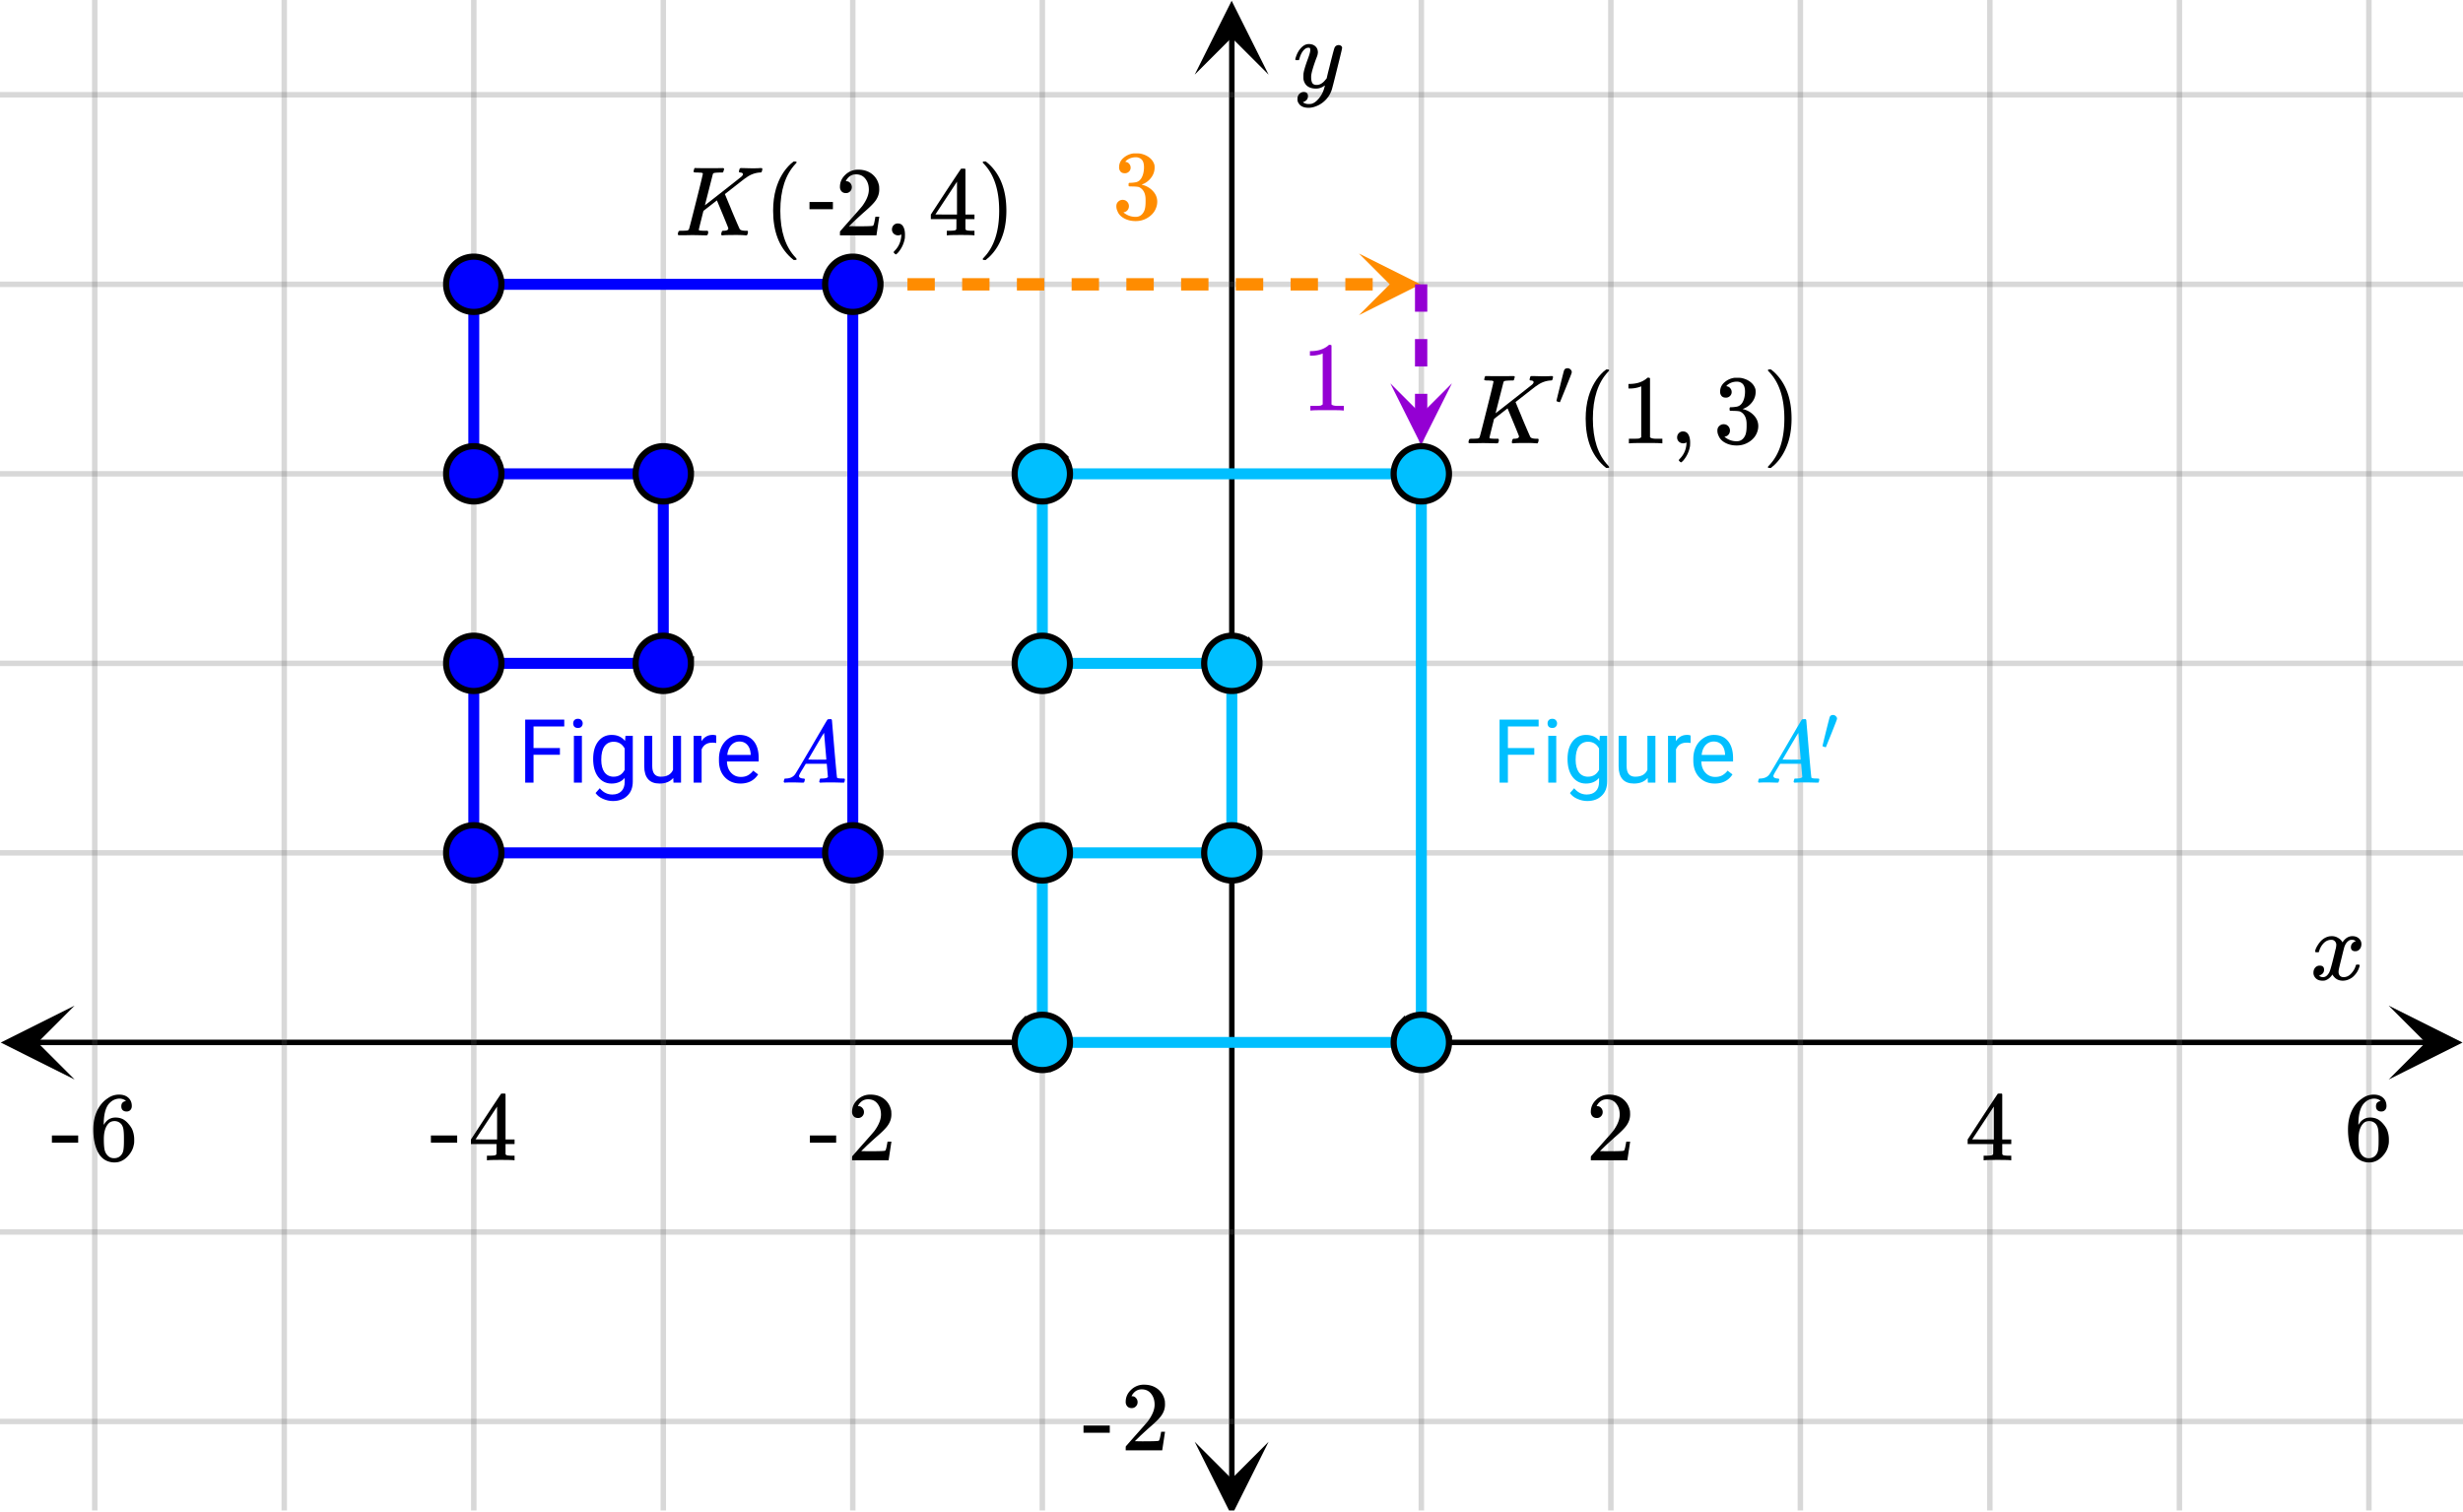 <svg xmlns="http://www.w3.org/2000/svg" xmlns:xlink="http://www.w3.org/1999/xlink" width="449.28" height="275.84" viewBox="0 0 336.96 206.88"><defs><symbol overflow="visible" id="j"><path d="M.781-3.75C.727-3.8.703-3.848.703-3.89c.031-.25.172-.563.422-.938.414-.633.941-1.004 1.578-1.11.133-.007.235-.015.297-.015.313 0 .598.086.86.25.269.156.46.355.578.594.113-.157.187-.25.218-.282.332-.375.711-.562 1.14-.562.364 0 .661.105.891.312.227.211.344.465.344.766 0 .281-.078.516-.234.703a.776.776 0 0 1-.625.281.64.64 0 0 1-.422-.14.521.521 0 0 1-.156-.39c0-.415.222-.696.672-.845a.58.58 0 0 0-.141-.093.705.705 0 0 0-.39-.094.91.91 0 0 0-.266.031c-.336.149-.586.445-.75.89-.032.075-.164.579-.39 1.516-.231.93-.356 1.45-.376 1.563a1.827 1.827 0 0 0-.047.406c0 .211.063.383.188.516.125.125.289.187.5.187.383 0 .726-.16 1.031-.484.3-.32.508-.676.625-1.063.02-.082.04-.129.063-.14.03-.02.109-.031.234-.031.164 0 .25.039.25.109 0 .012-.012.058-.031.14-.149.563-.461 1.055-.938 1.47-.43.323-.875.484-1.344.484-.625 0-1.101-.282-1.421-.844-.262.406-.594.68-1 .812-.086.02-.2.032-.344.032-.524 0-.89-.188-1.11-.563a.953.953 0 0 1-.14-.531c0-.27.078-.5.234-.688a.798.798 0 0 1 .625-.28c.395 0 .594.187.594.562 0 .336-.164.574-.484.718a.359.359 0 0 1-.063.047l-.078.031c-.012.012-.024.016-.031.016h-.032c0 .031.063.074.188.125a.817.817 0 0 0 .36.078c.32 0 .597-.203.827-.61.102-.163.282-.75.532-1.75.05-.206.109-.437.171-.687.063-.257.11-.457.141-.593.031-.133.05-.211.063-.235a2.86 2.86 0 0 0 .078-.531.678.678 0 0 0-.188-.5.613.613 0 0 0-.484-.203c-.406 0-.762.156-1.063.469a2.562 2.562 0 0 0-.609 1.078c-.012.074-.031.12-.063.14a.752.752 0 0 1-.218.016zm0 0"/></symbol><symbol overflow="visible" id="o"><path d="M6.234-5.813c.125 0 .227.04.313.11.094.062.14.152.14.266 0 .117-.226 1.058-.671 2.828C5.578-.836 5.328.133 5.266.312a3.459 3.459 0 0 1-.688 1.22 3.641 3.641 0 0 1-1.11.874c-.491.239-.945.36-1.359.36-.687 0-1.152-.22-1.39-.657-.094-.125-.14-.304-.14-.53 0-.306.085-.544.265-.72.187-.168.379-.25.578-.25.394 0 .594.188.594.563 0 .332-.157.578-.47.734a.298.298 0 0 1-.062.032.295.295 0 0 0-.078.03c-.011.009-.023.016-.031.016L1.328 2c.031.05.129.11.297.172.133.05.273.078.422.078h.11c.155 0 .273-.012.359-.031.332-.094.648-.324.953-.688A3.69 3.69 0 0 0 4.188.25c.093-.3.14-.477.14-.531 0-.008-.012-.004-.031.015a.358.358 0 0 1-.078.047c-.336.239-.703.36-1.11.36-.46 0-.84-.106-1.14-.313-.293-.219-.48-.531-.563-.937a2.932 2.932 0 0 1-.015-.407c0-.218.007-.382.03-.5.063-.394.266-1.054.61-1.984.196-.531.297-.898.297-1.11a.838.838 0 0 0-.031-.265c-.024-.05-.074-.078-.156-.078h-.063c-.21 0-.406.094-.594.281-.293.293-.511.727-.656 1.297 0 .012-.008.027-.015.047a.188.188 0 0 1-.032.047l-.015.015c-.012.012-.028.016-.047.016h-.36C.305-3.8.281-3.836.281-3.86a.97.97 0 0 1 .047-.203c.188-.625.469-1.113.844-1.468.3-.282.617-.422.953-.422.383 0 .688.105.906.312.227.2.344.485.344.86-.023.168-.04.261-.047.281 0 .055-.07.246-.203.578-.367 1-.586 1.735-.656 2.203a1.857 1.857 0 0 0-.016.297c0 .344.05.61.156.797.114.18.313.266.594.266.207 0 .406-.051.594-.157a1.84 1.84 0 0 0 .422-.328c.093-.101.21-.242.36-.422a32.833 32.833 0 0 1 .25-1.063c.093-.35.175-.687.25-1 .343-1.35.534-2.062.577-2.124a.592.592 0 0 1 .578-.36zm0 0"/></symbol><symbol overflow="visible" id="p"><path d="M3.844-8.469c0-.008-.008-.02-.016-.031a.084.084 0 0 0-.047-.016c-.011-.007-.027-.02-.047-.03a.291.291 0 0 0-.093-.017c-.032-.007-.063-.015-.094-.015H3.343a.582.582 0 0 0-.14-.016h-.125c-.312 0-.48-.031-.5-.094-.012-.019 0-.093.031-.218.04-.164.079-.266.11-.297h.234c.363.012.973.015 1.828.015h.89c.384-.007.665-.015.845-.015.156 0 .234.039.234.11a.47.47 0 0 1-.047.187c-.043.187-.086.289-.125.297-.031.011-.172.015-.422.015-.492.012-.773.043-.843.094a.53.53 0 0 0-.094.094L4.125-4.11c.008 0 .836-.645 2.484-1.938 1.657-1.3 2.5-1.969 2.532-2 .125-.125.187-.226.187-.312 0-.133-.11-.211-.328-.235-.148 0-.219-.047-.219-.14 0-.02.016-.086.047-.204a.817.817 0 0 1 .063-.187c.02-.05.093-.078.218-.078.145 0 .383.008.72.015.343.012.624.016.843.016.476 0 .812-.008 1-.031.125 0 .207.008.25.015.039.012.062.055.062.126 0 .042-.015.12-.046.234a.821.821 0 0 1-.063.172c-.023.043-.105.062-.25.062a3.43 3.43 0 0 0-1.828.688l-.172.11c-.023.01-.484.37-1.39 1.077-.907.711-1.368 1.07-1.376 1.078l.125.297.375.907c.176.406.332.789.47 1.14.675 1.594 1.034 2.418 1.077 2.469.02.023.047.043.078.062.125.086.352.133.688.141h.281a.38.38 0 0 1 .063.125c.007.012 0 .094-.032.25A.551.551 0 0 1 9.86 0h-.156a14.908 14.908 0 0 0-1.281-.047c-1.063 0-1.68.016-1.844.047h-.125c-.062-.05-.101-.086-.11-.11 0-.019.016-.1.048-.25a.558.558 0 0 1 .093-.218c.032-.031.086-.047.172-.047.446 0 .672-.11.672-.328 0-.05-.262-.703-.781-1.953l-.781-1.875-1.844 1.437-.313 1.25C3.4-1.258 3.297-.82 3.297-.78c0 .054.015.086.047.094.062.03.304.054.734.062H4.5a.57.57 0 0 1 .078.156.888.888 0 0 1-.094.406C4.441-.02 4.375 0 4.281 0c-.156 0-.433-.004-.828-.016-.387-.007-.73-.015-1.031-.015-.281 0-.61.008-.985.015h-.78c-.118 0-.188-.02-.22-.062C.426-.118.422-.141.422-.141c0-.02.008-.086.031-.203.04-.133.078-.21.11-.234.039-.031.144-.047.312-.047.238 0 .508-.008.813-.031.125-.031.207-.086.25-.172.03-.031.351-1.274.968-3.735.625-2.468.938-3.769.938-3.906zm0 0"/></symbol><symbol overflow="visible" id="k"><path d="M1.484-5.781c-.25 0-.449-.078-.593-.235a.872.872 0 0 1-.22-.609c0-.645.243-1.195.735-1.656a2.46 2.46 0 0 1 1.766-.703c.77 0 1.41.21 1.922.625.508.418.82.964.937 1.64.008.168.016.32.016.453 0 .524-.156 1.012-.469 1.47-.25.374-.758.89-1.516 1.546-.324.281-.777.695-1.359 1.234l-.781.766 1.016.016c1.414 0 2.164-.024 2.25-.079.039-.007.085-.101.14-.28.031-.095.094-.4.188-.923v-.03h.53v.03l-.374 2.47V0h-5v-.25c0-.188.008-.29.031-.313.008-.007.383-.437 1.125-1.28.977-1.095 1.61-1.813 1.89-2.157.602-.82.907-1.57.907-2.25 0-.594-.156-1.086-.469-1.484-.312-.407-.746-.61-1.297-.61-.523 0-.945.235-1.265.703-.024.032-.047.079-.078.141a.274.274 0 0 0-.047.078c0 .012.02.016.062.016a.68.68 0 0 1 .547.25.801.801 0 0 1 .219.562c0 .23-.078.422-.235.578a.76.76 0 0 1-.578.235zm0 0"/></symbol><symbol overflow="visible" id="l"><path d="M6.234 0c-.125-.031-.71-.047-1.75-.047-1.074 0-1.671.016-1.796.047h-.126v-.625h.422c.383-.008.618-.031.704-.063a.286.286 0 0 0 .171-.14c.008-.008.016-.25.016-.719v-.672h-3.5v-.625l2.031-3.11A431.58 431.58 0 0 1 4.5-9.108c.02-.008.113-.016.281-.016h.25l.078.078v6.203h1.235v.625H5.109V-.89a.25.25 0 0 0 .079.157c.07.062.328.101.765.109h.39V0zm-2.28-2.844v-4.5L1-2.859l1.469.015zm0 0"/></symbol><symbol overflow="visible" id="m"><path d="M5.031-8.11c-.199-.195-.48-.304-.843-.328-.625 0-1.153.274-1.579.813-.418.586-.625 1.492-.625 2.719L2-4.86l.11-.172c.363-.54.859-.813 1.484-.813.414 0 .781.09 1.094.266a2.6 2.6 0 0 1 .64.547c.219.242.395.492.531.75.196.449.297.933.297 1.453v.234c0 .211-.027.403-.078.578-.105.532-.383 1.032-.828 1.5-.387.407-.82.66-1.297.766a2.688 2.688 0 0 1-.547.047c-.168 0-.32-.016-.453-.047-.668-.125-1.2-.484-1.594-1.078C.83-1.66.563-2.79.563-4.218c0-.97.171-1.817.515-2.548.344-.726.82-1.296 1.438-1.703a2.62 2.62 0 0 1 1.562-.515c.531 0 .953.14 1.266.421.32.282.484.665.484 1.141 0 .23-.07.414-.203.547-.125.137-.297.203-.516.203-.218 0-.398-.062-.53-.187-.126-.125-.188-.301-.188-.532 0-.406.21-.644.64-.718zm-.593 3.235a1.18 1.18 0 0 0-.97-.484c-.335 0-.605.105-.812.312C2.22-4.597 2-3.883 2-2.907c0 .794.05 1.345.156 1.657.094.273.242.5.453.688.22.187.477.28.782.28.457 0 .804-.171 1.046-.515.133-.187.22-.41.25-.672.04-.258.063-.64.063-1.14v-.422c0-.508-.023-.895-.063-1.156a1.566 1.566 0 0 0-.25-.688zm0 0"/></symbol><symbol overflow="visible" id="n"><path d="M.14-2.406v-.985h3.594v.985zm0 0"/></symbol><symbol overflow="visible" id="q"><path d="M4.484 3.25c0 .082-.078.125-.234.125h-.172l-.39-.328C2.07 1.578 1.265-.563 1.265-3.375c0-1.094.129-2.094.39-3C2.07-7.789 2.75-8.93 3.688-9.797c.07-.05.144-.11.218-.172.082-.07.14-.117.172-.14h.172c.102 0 .164.015.188.046.03.024.046.047.046.079 0 .03-.046.093-.14.187C2.945-8.317 2.25-6.172 2.25-3.359c0 2.804.695 4.937 2.094 6.406.093.101.14.172.14.203zm0 0"/></symbol><symbol overflow="visible" id="s"><path d="M1.281-.234a.767.767 0 0 1-.234-.563c0-.226.07-.422.219-.578a.768.768 0 0 1 .578-.25c.343 0 .593.148.75.438.156.28.234.64.234 1.078a8.8 8.8 0 0 1-.015.468 4.012 4.012 0 0 1-.985 2.063c-.137.125-.219.187-.25.187s-.09-.043-.172-.125c-.086-.074-.125-.132-.125-.171 0-.043.047-.11.14-.204.552-.562.852-1.25.907-2.062v-.172c-.012 0-.039.016-.078.047A.829.829 0 0 1 1.89 0a.85.85 0 0 1-.609-.234zm0 0"/></symbol><symbol overflow="visible" id="t"><path d="M.813-10.094l.046-.015h.297l.375.312C3.156-8.317 3.97-6.176 3.97-3.375c0 1.105-.133 2.105-.39 3C3.16 1.039 2.476 2.18 1.53 3.047c-.062.05-.136.11-.218.172-.075.07-.125.125-.157.156H1a.547.547 0 0 1-.219-.031c-.031-.024-.047-.07-.047-.14.008 0 .063-.06.157-.173C2.285 1.582 2.984-.55 2.984-3.375c0-2.82-.699-4.957-2.093-6.406-.094-.102-.149-.16-.157-.172 0-.07.024-.117.079-.14zm0 0"/></symbol><symbol overflow="visible" id="u"><path d="M5.61 0c-.157-.031-.872-.047-2.141-.047C2.207-.047 1.5-.03 1.344 0h-.157v-.625h.344c.52 0 .86-.008 1.016-.031.07-.008.18-.067.328-.172v-6.969c-.023 0-.059.016-.11.047a4.134 4.134 0 0 1-1.39.25h-.25v-.625h.25c.758-.02 1.39-.188 1.89-.5a2.46 2.46 0 0 0 .422-.313c.008-.03.063-.046.157-.046a.36.36 0 0 1 .234.078v8.078c.133.137.43.203.89.203h.798V0zm0 0"/></symbol><symbol overflow="visible" id="v"><path d="M1.719-6.25c-.25 0-.446-.07-.578-.219a.863.863 0 0 1-.204-.593c0-.508.196-.938.594-1.282a2.566 2.566 0 0 1 1.407-.625h.203c.312 0 .507.008.593.016.301.043.602.137.907.281.593.305.968.727 1.125 1.266.02.093.03.218.03.375 0 .523-.167.996-.5 1.422-.323.418-.73.714-1.218.89-.055.024-.055.04 0 .047.008 0 .05.012.125.031.55.157 1.016.446 1.39.86.376.418.563.89.563 1.422 0 .367-.086.718-.25 1.062-.218.461-.574.84-1.062 1.14-.492.302-1.04.454-1.64.454-.595 0-1.122-.125-1.579-.375-.46-.25-.766-.586-.922-1.016a1.45 1.45 0 0 1-.14-.656c0-.25.082-.453.25-.61a.831.831 0 0 1 .609-.25c.25 0 .453.087.61.25.163.169.25.372.25.61 0 .21-.063.39-.188.547a.768.768 0 0 1-.469.281l-.094.031c.489.407 1.047.61 1.672.61.5 0 .875-.239 1.125-.719.156-.29.234-.742.234-1.36v-.265c0-.852-.292-1.426-.875-1.719-.124-.05-.398-.082-.812-.093l-.563-.016-.046-.031c-.024-.02-.032-.086-.032-.204 0-.113.008-.18.032-.203.03-.03.054-.046.078-.046.25 0 .508-.02.781-.063.395-.05.695-.27.906-.656.207-.395.313-.867.313-1.422 0-.582-.157-.973-.469-1.172a1.131 1.131 0 0 0-.64-.188c-.45 0-.844.122-1.188.36l-.125.094a.671.671 0 0 0-.094.109l-.047.047a.88.88 0 0 0 .094.031c.176.024.328.11.453.266.125.148.188.32.188.515a.715.715 0 0 1-.235.547.76.76 0 0 1-.562.219zm0 0"/></symbol><symbol overflow="visible" id="r"><path d="M3.453-3.578H.25v-.985h3.203zm0 0"/></symbol><symbol overflow="visible" id="w"><path d="M1.781-5.031c.157 0 .29.058.407.172a.485.485 0 0 1 .171.359.547.547 0 0 1-.03.14c0 .044-.263.712-.782 2C1.023-1.065.757-.413.75-.405c-.012.011-.027.015-.047.015A.734.734 0 0 1 .5-.437C.344-.488.266-.523.266-.547c0-.039.164-.734.5-2.078.332-1.352.515-2.063.546-2.125.083-.188.239-.281.47-.281zm0 0"/></symbol><symbol overflow="visible" id="x"><path d="M5.75-3.813H2.14V0H1v-8.625h5.344v.938H2.14v2.953H5.75zm0 0"/></symbol><symbol overflow="visible" id="y"><path d="M2.016 0H.922v-6.406h1.094zM.828-8.11c0-.175.05-.32.156-.437.114-.125.274-.187.485-.187.218 0 .379.062.484.187a.604.604 0 0 1 .172.438c0 .18-.059.328-.172.453-.105.117-.266.172-.484.172-.211 0-.371-.055-.485-.172a.673.673 0 0 1-.156-.453zm0 0"/></symbol><symbol overflow="visible" id="z"><path d="M.563-3.25c0-1 .226-1.797.687-2.39.469-.594 1.082-.891 1.844-.891.781 0 1.39.277 1.828.828l.062-.703h1v6.25c0 .832-.25 1.484-.75 1.953-.492.476-1.148.719-1.968.719-.47 0-.922-.102-1.36-.297-.437-.188-.777-.453-1.015-.797l.578-.656c.468.57 1.039.859 1.718.859.532 0 .942-.152 1.235-.453.3-.293.453-.715.453-1.266V-.64c-.438.512-1.04.766-1.797.766-.75 0-1.36-.3-1.828-.906C.79-1.383.562-2.207.562-3.25zm1.109.125c0 .719.144 1.29.437 1.703.301.406.72.61 1.25.61.688 0 1.192-.313 1.516-.938v-2.922c-.336-.613-.836-.922-1.5-.922-.543 0-.965.211-1.266.625-.293.418-.437 1.032-.437 1.844zm0 0"/></symbol><symbol overflow="visible" id="A"><path d="M4.781-.64c-.43.511-1.054.765-1.875.765-.687 0-1.21-.195-1.562-.594C.988-.875.812-1.46.812-2.234v-4.172h1.094v4.14c0 .97.39 1.454 1.172 1.454.844 0 1.399-.313 1.672-.938v-4.656h1.094V0H4.812zm0 0"/></symbol><symbol overflow="visible" id="B"><path d="M3.922-5.422a2.891 2.891 0 0 0-.531-.047c-.72 0-1.211.309-1.47.922V0H.829v-6.406h1.063l.015.734c.364-.57.875-.86 1.532-.86.218 0 .378.032.484.095zm0 0"/></symbol><symbol overflow="visible" id="C"><path d="M3.484.125c-.867 0-1.574-.285-2.125-.86C.816-1.304.547-2.07.547-3.03v-.203c0-.633.117-1.196.36-1.688a2.9 2.9 0 0 1 1.03-1.172 2.51 2.51 0 0 1 1.407-.437c.832 0 1.476.277 1.937.828.469.555.703 1.34.703 2.36v.452H1.641c.02.637.207 1.149.562 1.532.352.386.8.578 1.344.578.383 0 .71-.078.984-.235.27-.156.504-.363.703-.625l.672.516C5.363-.289 4.555.125 3.484.125zm-.14-5.75c-.438 0-.809.164-1.11.484-.304.325-.484.774-.546 1.344H4.89v-.078c-.032-.55-.184-.977-.454-1.281-.273-.313-.636-.469-1.093-.469zm0 0"/></symbol><symbol overflow="visible" id="E"><path d="M.516 0C.453-.05.422-.094.422-.125c0-.04.016-.113.047-.219A.78.78 0 0 1 .53-.516l.047-.046H.75c.563-.02.973-.22 1.234-.594.051-.051.786-1.285 2.204-3.703C5.601-7.285 6.32-8.508 6.344-8.531c.039-.07.078-.114.11-.125.038-.02.132-.031.28-.031h.204c.05.074.078.117.078.124l.328 3.922c.226 2.606.351 3.922.375 3.954.031.085.289.125.781.125.094 0 .156.007.188.015.03 0 .054.012.078.031.02.012.03.04.03.079 0 .023-.01.078-.03.171a.89.89 0 0 1-.063.235C8.68-.008 8.625 0 8.531 0c-.148 0-.386-.004-.719-.016-.335-.007-.601-.015-.796-.015-.762 0-1.262.011-1.5.031h-.141a.365.365 0 0 1-.094-.11 1.914 1.914 0 0 1 .11-.406l.046-.046h.25c.438-.008.696-.079.782-.204l-.157-1.812H3.438l-.421.703c-.293.48-.438.742-.438.781a.326.326 0 0 0-.062.188c0 .199.187.312.562.344.156 0 .235.042.235.125a.7.7 0 0 1-.032.171.935.935 0 0 1-.078.22C3.18-.017 3.13 0 3.047 0 2.91 0 2.69-.004 2.39-.016c-.305-.007-.532-.015-.688-.015C1.13-.031.766-.02.61 0zM6.25-3.156c0-.082-.055-.707-.156-1.875-.094-1.176-.149-1.77-.157-1.782l-.328.516c-.125.219-.382.652-.765 1.297L3.766-3.156 5-3.141c.832 0 1.25-.004 1.25-.015zm0 0"/></symbol><symbol overflow="visible" id="F"><path d="M1.688-4.766c.144 0 .269.055.375.157.113.105.171.218.171.343a.547.547 0 0 1-.03.141c0 .031-.247.664-.735 1.89l-.75 1.86C.707-.363.69-.359.672-.359a.734.734 0 0 1-.203-.047C.32-.457.25-.492.25-.516c0-.039.156-.695.469-1.968.32-1.282.492-1.946.515-2 .082-.188.235-.282.454-.282zm0 0"/></symbol><clipPath id="a"><path d="M0 0h336.96v206.691H0zm0 0"/></clipPath><clipPath id="b"><path d="M.102 137.602H10.21v10.113H.1zm0 0"/></clipPath><clipPath id="c"><path d="M326.79 137.602h10.108v10.113H326.79zm0 0"/></clipPath><clipPath id="d"><path d="M12 0h313v206.691H12zm0 0"/></clipPath><clipPath id="e"><path d="M163.445 197.285h10.11v9.406h-10.11zm0 0"/></clipPath><clipPath id="f"><path d="M163.445.102h10.11v10.113h-10.11zm0 0"/></clipPath><clipPath id="g"><path d="M0 12h336.96v183H0zm0 0"/></clipPath><clipPath id="h"><path d="M185.914 34.691H195V44h-9.086zm0 0"/></clipPath><clipPath id="i"><path d="M190 52.457h8.637V61H190zm0 0"/></clipPath></defs><g clip-path="url(#a)" fill="#fff"><path d="M0 0h336.96v206.88H0z"/><path d="M0 0h336.96v206.88H0z"/></g><path d="M6.75 190.437h436.5" transform="scale(.749 .749)" fill="none" stroke="#000"/><g clip-path="url(#b)"><path d="M10.21 137.602L.103 142.656l10.109 5.059-5.055-5.059zm0 0"/></g><g clip-path="url(#c)"><path d="M326.79 137.602l10.108 5.054-10.109 5.059 5.055-5.059zm0 0"/></g><g clip-path="url(#d)"><path d="M259.614 0v276.999M294.233 0v276.999M328.847 0v276.999M363.46 0v276.999M398.08 0v276.999M432.692 0v276.999M190.386 0v276.999M155.767 0v276.999M121.153 0v276.999M86.54 0v276.999M51.92 0v276.999M17.308 0v276.999" transform="scale(.749 .749)" fill="none" stroke-linecap="round" stroke-linejoin="round" stroke="#666" stroke-opacity=".251"/></g><path d="M225 270.251V6.748" transform="scale(.749 .749)" fill="none" stroke="#000"/><g clip-path="url(#e)"><path d="M163.445 197.285l5.055 10.113 5.055-10.113-5.055 5.059zm0 0"/></g><g clip-path="url(#f)"><path d="M163.445 10.215L168.5.102l5.055 10.113-5.055-5.059zm0 0"/></g><g clip-path="url(#g)"><path d="M0 155.812h450M0 121.187h450M0 86.562h450M0 51.937h450M0 17.312h450M0 225.062h450M0 259.687h450" transform="scale(.749 .749)" fill="none" stroke-linecap="round" stroke-linejoin="round" stroke="#666" stroke-opacity=".251"/></g><path d="M155.767 155.812V51.937M155.767 51.937H86.54M86.54 51.937v34.625M86.54 86.562h34.613M121.153 86.562v34.625M121.153 121.187H86.54M86.54 121.187v34.625M86.54 155.812h69.227" transform="scale(.749 .749)" fill="none" stroke-width="2" stroke-linecap="round" stroke="#00f"/><path d="M259.614 190.437V86.562M259.614 86.562h-69.228M190.386 86.562v34.625M190.386 121.187H225M225 121.187v34.625M225 155.812h-34.614M190.386 155.812v34.625M190.386 190.437h69.228" transform="scale(.749 .749)" fill="none" stroke-width="2" stroke-linecap="round" stroke="#00bfff"/><path d="M116.652 38.063h3.746v1.687h-3.746m7.493-1.688h3.742v1.688h-3.742m7.488-1.688h3.742v1.688h-3.742m7.488-1.688h3.742v1.688h-3.742m7.488-1.688h3.746v1.688h-3.746m7.489-1.688h3.746v1.688h-3.746m7.488-1.688h3.746v1.688h-3.746m7.488-1.688h3.746v1.688h-3.746m7.492-1.688h3.743v1.688h-3.743m7.489-1.688h3.742v1.688h-3.742" fill="#ff8c00"/><g clip-path="url(#h)"><path d="M185.914 34.691l8.426 4.215-8.426 4.215 4.211-4.215zm0 0" fill="#ff8c00"/></g><path d="M195.266 38.906v3.746h-1.684v-3.746m1.684 7.492v3.747h-1.684v-3.747m1.684 7.489v2.867h-1.684v-2.867" fill="#9400d3"/><g clip-path="url(#i)"><path d="M198.637 52.457l-4.215 8.426-4.211-8.426 4.21 4.211zm0 0" fill="#9400d3"/></g><path d="M91.589 155.812c0 .673-.13 1.314-.386 1.935a5.017 5.017 0 0 1-1.096 1.637c-.469.474-1.017.84-1.637 1.095a5.026 5.026 0 0 1-3.865 0 5.019 5.019 0 0 1-1.638-1.095 5.017 5.017 0 0 1-1.476-3.572 5.017 5.017 0 0 1 1.476-3.572 5.188 5.188 0 0 1 1.638-1.095 5.02 5.02 0 0 1 1.935-.38c.667 0 1.314.124 1.93.38a5.074 5.074 0 0 1 2.733 2.732c.255.62.386 1.267.386 1.935zm0 0M160.822 155.812c0 .673-.13 1.314-.386 1.935a5.017 5.017 0 0 1-1.096 1.637 5.019 5.019 0 0 1-1.638 1.095 5.026 5.026 0 0 1-3.865 0 4.965 4.965 0 0 1-1.638-1.095 5.017 5.017 0 0 1-1.095-1.637 5.041 5.041 0 0 1 1.095-5.507 5.13 5.13 0 0 1 1.638-1.095 4.995 4.995 0 0 1 1.93-.38 5.02 5.02 0 0 1 1.935.38c.616.26 1.164.626 1.638 1.095a5.041 5.041 0 0 1 1.481 3.572zm0 0M160.822 51.937a5.041 5.041 0 0 1-1.482 3.572 5.019 5.019 0 0 1-3.573 1.476 4.995 4.995 0 0 1-1.93-.38 4.965 4.965 0 0 1-1.638-1.096 5.041 5.041 0 0 1 0-7.144 4.965 4.965 0 0 1 1.638-1.095 4.995 4.995 0 0 1 1.93-.38 5.02 5.02 0 0 1 3.573 1.475 5.041 5.041 0 0 1 1.481 3.572zm0 0M91.589 51.937a5.041 5.041 0 0 1-1.482 3.572c-.469.475-1.017.84-1.637 1.095a4.995 4.995 0 0 1-1.93.381 5.02 5.02 0 0 1-3.573-1.476 5.017 5.017 0 0 1-1.476-3.572 5.017 5.017 0 0 1 1.476-3.572 5.019 5.019 0 0 1 3.573-1.475c.667 0 1.314.125 1.93.38.62.256 1.168.62 1.637 1.095a5.041 5.041 0 0 1 1.481 3.572zm0 0M91.589 86.562a5.041 5.041 0 0 1-1.482 3.572c-.469.475-1.017.84-1.637 1.095a4.995 4.995 0 0 1-1.93.38 5.02 5.02 0 0 1-3.573-1.475 5.017 5.017 0 0 1-1.476-3.572 5.017 5.017 0 0 1 1.476-3.572 5.019 5.019 0 0 1 3.573-1.476c.667 0 1.314.126 1.93.381.62.256 1.168.62 1.637 1.095a5.041 5.041 0 0 1 1.481 3.572zm0 0M126.203 86.562c0 .668-.126 1.314-.381 1.935a5.187 5.187 0 0 1-1.096 1.637 5.019 5.019 0 0 1-3.573 1.476 4.995 4.995 0 0 1-1.93-.38 4.986 4.986 0 0 1-1.643-1.096 5.086 5.086 0 0 1-1.476-3.572 5.086 5.086 0 0 1 1.476-3.572 4.986 4.986 0 0 1 1.644-1.095 4.995 4.995 0 0 1 1.93-.38 5.019 5.019 0 0 1 3.573 1.476c.469.474.834 1.021 1.095 1.637.255.62.38 1.267.38 1.934zm0 0M126.203 121.187c0 .673-.126 1.314-.381 1.935a5.187 5.187 0 0 1-1.096 1.637 5.045 5.045 0 0 1-8.236-1.637 4.927 4.927 0 0 1-.386-1.935 5.086 5.086 0 0 1 1.476-3.572 5.068 5.068 0 0 1 1.644-1.095 4.995 4.995 0 0 1 1.93-.38 5.04 5.04 0 0 1 1.935.38c.615.26 1.163.62 1.637 1.095.47.475.835 1.022 1.096 1.637.255.621.38 1.268.38 1.935zm0 0M91.589 121.187c0 .673-.13 1.314-.386 1.935a5.017 5.017 0 0 1-1.096 1.637c-.469.475-1.017.84-1.637 1.095a5.026 5.026 0 0 1-3.865 0 5.019 5.019 0 0 1-1.638-1.095 5.017 5.017 0 0 1-1.476-3.572 5.017 5.017 0 0 1 1.476-3.572 5.02 5.02 0 0 1 3.573-1.476c.667 0 1.314.125 1.93.381.62.26 1.168.62 1.637 1.095a5.041 5.041 0 0 1 1.481 3.572zm0 0" transform="scale(.749 .749)" fill="#00f" stroke-width="1.125" stroke="#000"/><path d="M195.435 190.437c0 .672-.13 1.314-.386 1.934a5.017 5.017 0 0 1-1.095 1.638c-.47.474-1.017.84-1.638 1.095a5.026 5.026 0 0 1-3.865 0 5.019 5.019 0 0 1-1.638-1.095 5.017 5.017 0 0 1-1.476-3.572c0-.668.125-1.314.38-1.93.256-.62.622-1.168 1.096-1.642a5.188 5.188 0 0 1 1.638-1.095 5.02 5.02 0 0 1 1.935-.38c.668 0 1.315.124 1.93.38a5.13 5.13 0 0 1 1.638 1.095c.475.474.84 1.022 1.095 1.642.256.616.386 1.262.386 1.93zm0 0M264.663 190.437a5.017 5.017 0 0 1-1.476 3.572 5.019 5.019 0 0 1-1.638 1.095 5.026 5.026 0 0 1-3.865 0 4.912 4.912 0 0 1-1.638-1.095 5.017 5.017 0 0 1-1.095-1.638 5.022 5.022 0 0 1 0-3.864c.255-.62.62-1.168 1.095-1.642a5.074 5.074 0 0 1 1.638-1.095 4.995 4.995 0 0 1 1.93-.38 5.02 5.02 0 0 1 1.935.38c.615.26 1.163.626 1.638 1.095.474.474.84 1.022 1.095 1.642.256.616.38 1.262.38 1.93zm0 0M264.663 86.562a5.017 5.017 0 0 1-1.476 3.572 5.019 5.019 0 0 1-3.573 1.476 4.995 4.995 0 0 1-1.93-.38 4.912 4.912 0 0 1-1.638-1.096 5.041 5.041 0 0 1 0-7.144 4.912 4.912 0 0 1 1.638-1.095 4.995 4.995 0 0 1 1.93-.38 5.02 5.02 0 0 1 3.573 1.475 5.017 5.017 0 0 1 1.476 3.572zm0 0M195.435 86.562a5.041 5.041 0 0 1-1.481 3.572c-.47.475-1.017.84-1.638 1.095a4.995 4.995 0 0 1-1.93.38 5.02 5.02 0 0 1-3.573-1.475 5.017 5.017 0 0 1-1.476-3.572 5.017 5.017 0 0 1 1.476-3.572 5.019 5.019 0 0 1 3.573-1.476c.668 0 1.315.126 1.93.381.62.256 1.163.62 1.638 1.095a5.041 5.041 0 0 1 1.481 3.572zm0 0M195.435 121.187c0 .673-.13 1.314-.386 1.935a5.017 5.017 0 0 1-1.095 1.637c-.47.475-1.017.84-1.638 1.095a5.026 5.026 0 0 1-3.865 0 5.019 5.019 0 0 1-1.638-1.095 5.017 5.017 0 0 1-1.476-3.572 5.017 5.017 0 0 1 1.476-3.572 5.02 5.02 0 0 1 3.573-1.476c.668 0 1.315.125 1.93.381a5.046 5.046 0 0 1 2.733 2.732c.256.621.386 1.268.386 1.935zm0 0M230.05 121.187c0 .673-.126 1.314-.387 1.935a5.086 5.086 0 0 1-1.09 1.637 4.986 4.986 0 0 1-1.643 1.095 5.045 5.045 0 0 1-6.593-2.732 4.927 4.927 0 0 1-.386-1.935 5.086 5.086 0 0 1 1.476-3.572 5.102 5.102 0 0 1 1.638-1.095 5.04 5.04 0 0 1 1.935-.38c.668 0 1.314.124 1.93.38.62.26 1.168.62 1.643 1.095a5.086 5.086 0 0 1 1.476 3.572zm0 0M230.05 155.812c0 .673-.126 1.314-.387 1.935a5.086 5.086 0 0 1-1.09 1.637 4.986 4.986 0 0 1-1.643 1.095 5.045 5.045 0 0 1-6.593-2.732 4.927 4.927 0 0 1-.386-1.935 5.086 5.086 0 0 1 1.476-3.572 5.188 5.188 0 0 1 1.638-1.095 5.04 5.04 0 0 1 1.935-.38c.668 0 1.314.124 1.93.38.62.26 1.168.626 1.643 1.095a5.086 5.086 0 0 1 1.476 3.572zm0 0M195.435 155.812c0 .673-.13 1.314-.386 1.935a5.017 5.017 0 0 1-1.095 1.637c-.47.474-1.017.84-1.638 1.095a5.026 5.026 0 0 1-3.865 0 5.019 5.019 0 0 1-1.638-1.095 5.017 5.017 0 0 1-1.476-3.572 5.017 5.017 0 0 1 1.476-3.572 5.188 5.188 0 0 1 1.638-1.095 5.02 5.02 0 0 1 1.935-.38c.668 0 1.315.124 1.93.38a5.13 5.13 0 0 1 1.638 1.095 5.041 5.041 0 0 1 1.481 3.572zm0 0" transform="scale(.749 .749)" fill="#00bfff" stroke-width="1.125" stroke="#000"/><use xlink:href="#j" x="316.031" y="134.051"/><use xlink:href="#k" x="216.967" y="158.764"/><use xlink:href="#l" x="268.816" y="158.764"/><use xlink:href="#m" x="320.665" y="158.764"/><use xlink:href="#n" x="110.66" y="158.764"/><use xlink:href="#k" x="115.902" y="158.764"/><use xlink:href="#n" x="58.811" y="158.764"/><use xlink:href="#l" x="64.053" y="158.764"/><use xlink:href="#n" x="6.962" y="158.764"/><use xlink:href="#m" x="12.205" y="158.764"/><use xlink:href="#o" x="176.925" y="11.982"/><use xlink:href="#n" x="148.093" y="198.456"/><use xlink:href="#k" x="153.335" y="198.456"/><use xlink:href="#p" x="92.312" y="32.202"/><use xlink:href="#q" x="104.505" y="32.202"/><use xlink:href="#r" x="110.496" y="32.202"/><use xlink:href="#k" x="114.241" y="32.202"/><use xlink:href="#s" x="120.981" y="32.202"/><use xlink:href="#l" x="126.972" y="32.202"/><use xlink:href="#t" x="133.712" y="32.202"/><use xlink:href="#p" x="200.48" y="60.66"/><use xlink:href="#q" x="215.668" y="60.66"/><use xlink:href="#u" x="221.659" y="60.66"/><use xlink:href="#s" x="228.399" y="60.66"/><use xlink:href="#v" x="234.391" y="60.66"/><use xlink:href="#t" x="241.131" y="60.66"/><use xlink:href="#w" x="212.673" y="55.418"/><use xlink:href="#x" x="70.852" y="107.091" fill="#00f"/><use xlink:href="#y" x="77.592" y="107.091" fill="#00f"/><use xlink:href="#z" x="80.587" y="107.091" fill="#00f"/><use xlink:href="#A" x="87.327" y="107.091" fill="#00f"/><use xlink:href="#B" x="94.067" y="107.091" fill="#00f"/><use xlink:href="#C" x="97.812" y="107.091" fill="#00f"/><use xlink:href="#D" x="103.803" y="107.091" fill="#00f"/><use xlink:href="#E" x="106.799" y="107.091" fill="#00f"/><use xlink:href="#x" x="204.154" y="107.091" fill="#00bfff"/><use xlink:href="#y" x="210.894" y="107.091" fill="#00bfff"/><use xlink:href="#z" x="213.89" y="107.091" fill="#00bfff"/><use xlink:href="#A" x="220.63" y="107.091" fill="#00bfff"/><use xlink:href="#B" x="227.37" y="107.091" fill="#00bfff"/><use xlink:href="#C" x="231.114" y="107.091" fill="#00bfff"/><use xlink:href="#D" x="237.105" y="107.091" fill="#00bfff"/><use xlink:href="#E" x="240.101" y="107.091" fill="#00bfff"/><use xlink:href="#F" x="249.087" y="102.598" fill="#00bfff"/><use xlink:href="#v" x="152.165" y="29.956" fill="#ff8c00"/><use xlink:href="#u" x="178.083" y="56.167" fill="#9400d3"/></svg>